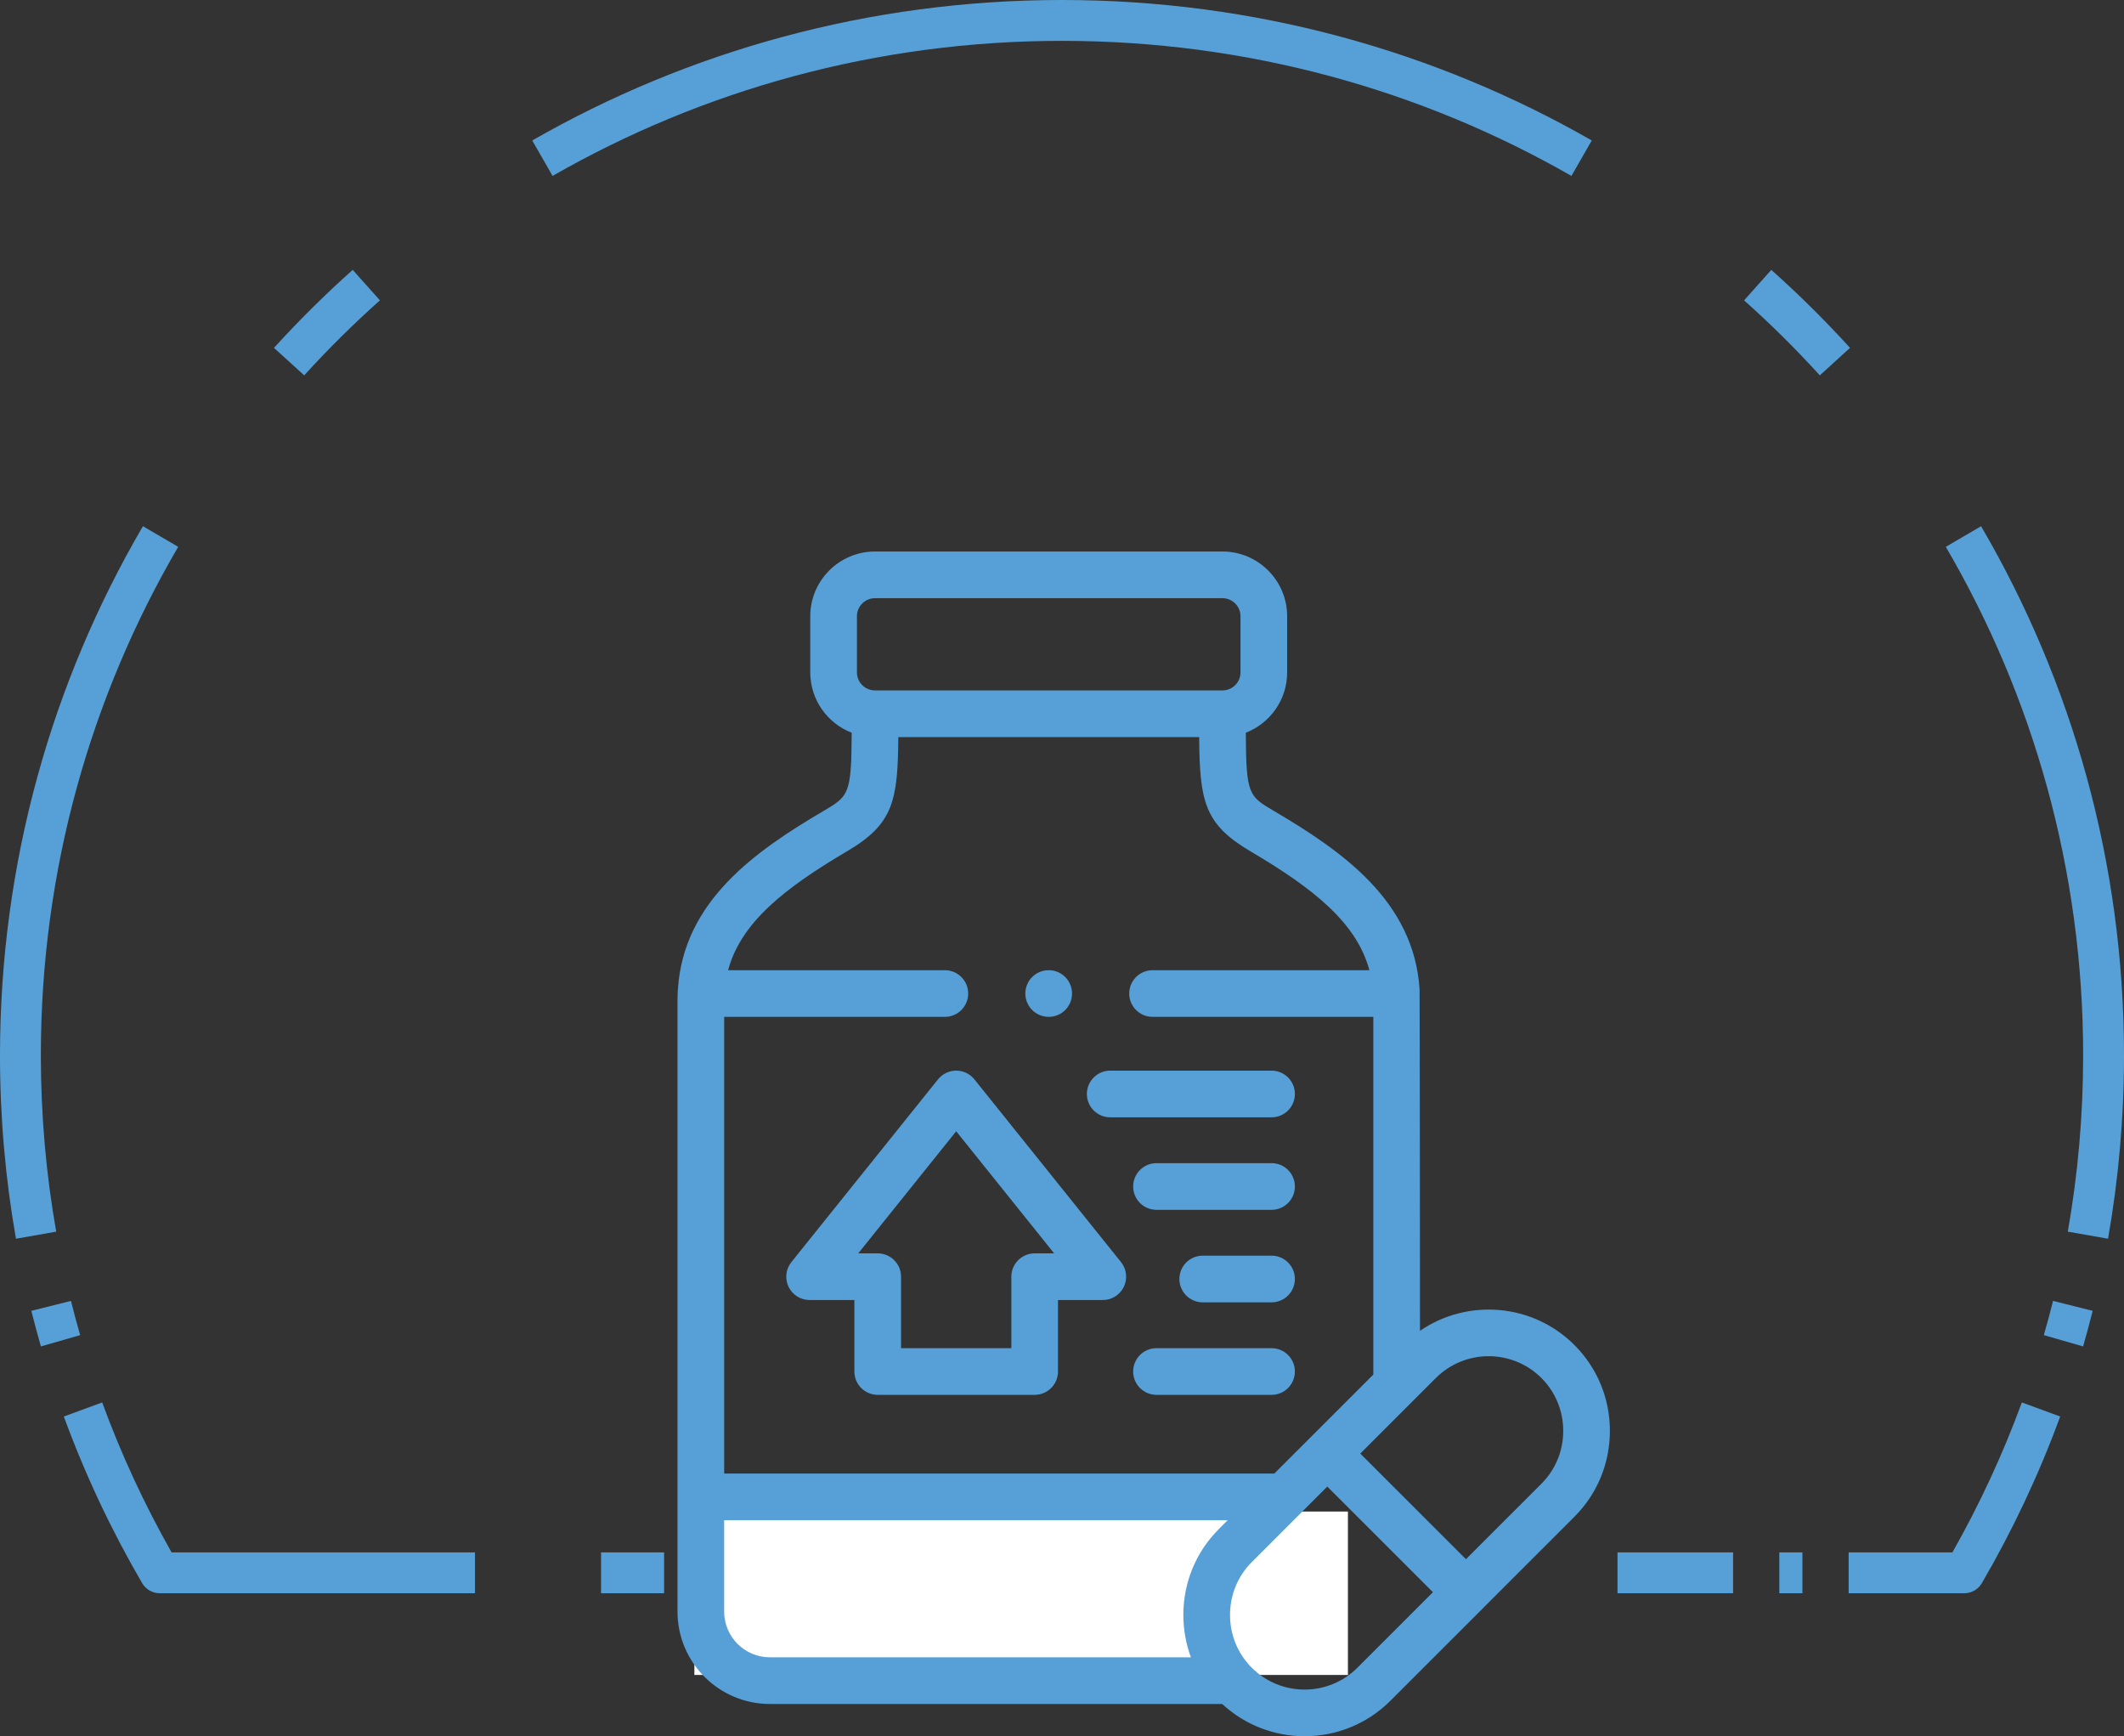<svg width="104" height="85" viewBox="0 0 104 85" fill="none" xmlns="http://www.w3.org/2000/svg">
<rect x="0" y="0" width="104" height="85" fill="#333333" stroke="none"/>
<path fill-rule="evenodd" clip-rule="evenodd" d="M52 2C42.913 2 34.396 4.407 27.056 8.612L26.061 6.877C33.697 2.502 42.556 0 52 0C61.444 0 70.303 2.502 77.939 6.877L76.944 8.612C69.604 4.407 61.087 2 52 2ZM18.602 14.704C17.303 15.863 16.065 17.089 14.895 18.376L13.415 17.03C14.633 15.692 15.919 14.417 17.27 13.212L18.602 14.704ZM89.106 18.376C87.935 17.089 86.697 15.863 85.398 14.704L86.73 13.212C88.081 14.417 89.367 15.692 90.585 17.03L89.106 18.376ZM8.725 26.771C4.449 34.09 2 42.593 2 51.667C2 54.611 2.258 57.495 2.752 60.297L0.782 60.644C0.268 57.728 0 54.728 0 51.667C0 42.228 2.548 33.379 6.998 25.762L8.725 26.771ZM102 51.667C102 42.593 99.551 34.09 95.275 26.771L97.002 25.762C101.452 33.379 104 42.228 104 51.667C104 54.728 103.732 57.728 103.218 60.644L101.248 60.297C101.742 57.495 102 54.611 102 51.667ZM3.474 63.688C3.615 64.25 3.765 64.809 3.925 65.363L2.003 65.917C1.837 65.34 1.681 64.759 1.534 64.174L3.474 63.688ZM100.075 65.363C100.235 64.809 100.385 64.25 100.526 63.688L102.466 64.174C102.319 64.759 102.163 65.34 101.997 65.917L100.075 65.363ZM8.402 76H23.257V78H7.823C7.467 78 7.138 77.811 6.959 77.503C5.453 74.918 4.167 72.191 3.125 69.347L5.003 68.659C5.937 71.21 7.077 73.663 8.402 76ZM95.598 76C96.923 73.663 98.062 71.21 98.998 68.659L100.875 69.347C99.833 72.191 98.547 74.918 97.041 77.503C96.862 77.811 96.533 78 96.177 78H90.518V76H95.598ZM29.43 76H32.517V78H29.43V76ZM38.691 76H54.125V78H38.691V76ZM79.2 76H84.859V78H79.2V76ZM87.123 76H88.254V78H87.123V76Z" fill="#57A0D7"/>
<g clip-path="url(#clip0)">
<rect x="34" y="74" width="32" height="8" fill="white"/>
<path d="M78.827 70.051C78.827 68.46 78.21 66.968 77.091 65.849C75.037 63.795 71.841 63.564 69.528 65.153C69.528 65.153 69.521 48.499 69.508 48.431C69.229 44.099 65.696 41.656 62.377 39.703C61.14 38.972 61.013 38.895 61 35.872C62.183 35.412 63.024 34.262 63.024 32.919V30.168C63.024 28.421 61.603 27 59.856 27H42.845C41.097 27 39.674 28.421 39.674 30.168V32.919C39.674 34.263 40.517 35.413 41.702 35.872C41.689 38.894 41.561 38.972 40.323 39.702C37.004 41.658 33.473 44.101 33.193 48.431C33.181 48.499 33.173 48.908 33.173 48.987V78.899C33.173 81.392 35.202 83.421 37.696 83.421H59.844C60.98 84.473 62.429 85 63.879 85C65.4 85 66.922 84.421 68.08 83.263L72.587 78.757C72.587 78.757 72.587 78.756 72.587 78.756C72.588 78.756 72.588 78.755 72.588 78.755L77.091 74.253C78.21 73.134 78.827 71.641 78.827 70.051V70.051ZM41.959 30.168C41.959 29.681 42.356 29.285 42.845 29.285H59.856C60.343 29.285 60.74 29.681 60.74 30.168V32.919C60.74 33.406 60.343 33.801 59.856 33.801H42.845C42.356 33.801 41.959 33.405 41.959 32.919V30.168ZM41.483 41.67C43.734 40.342 43.962 39.225 43.985 36.086H58.717C58.74 39.224 58.968 40.342 61.216 41.671C64.312 43.493 66.428 45.176 67.051 47.498H56.434C55.803 47.498 55.292 48.009 55.292 48.64C55.292 49.271 55.803 49.782 56.434 49.782H67.244V67.294L62.398 72.139H35.458V49.782H46.264C46.895 49.782 47.407 49.271 47.407 48.64C47.407 48.009 46.895 47.498 46.264 47.498H35.65C36.274 45.177 38.388 43.494 41.483 41.67V41.67ZM35.458 78.899V74.424H60.113L59.678 74.859C58.559 75.978 57.942 77.47 57.942 79.061C57.942 79.782 58.07 80.482 58.312 81.136H37.696C36.462 81.136 35.458 80.132 35.458 78.899V78.899ZM66.464 81.647C65.039 83.073 62.719 83.073 61.293 81.647C60.605 80.96 60.227 80.041 60.227 79.061C60.227 78.081 60.605 77.162 61.293 76.474L63.678 74.089L64.99 72.778L70.163 77.949L66.464 81.647ZM75.475 72.638L71.779 76.333L66.605 71.163L70.304 67.464C71.017 66.752 71.954 66.395 72.89 66.395C73.826 66.395 74.763 66.752 75.476 67.464C76.163 68.152 76.542 69.071 76.542 70.051C76.542 71.031 76.163 71.95 75.475 72.638V72.638Z" fill="#57A0D7"/>
<path d="M45.928 52.843L38.75 61.788C38.475 62.131 38.421 62.601 38.611 62.997C38.801 63.393 39.202 63.645 39.641 63.645H41.834V67.144C41.834 67.775 42.346 68.287 42.977 68.287H50.662C51.293 68.287 51.804 67.775 51.804 67.144V63.645H53.998C54.437 63.645 54.837 63.393 55.028 62.997C55.218 62.601 55.164 62.131 54.889 61.788L47.711 52.843C47.494 52.572 47.166 52.415 46.82 52.415C46.473 52.415 46.145 52.572 45.928 52.843V52.843ZM51.616 61.361H50.662C50.031 61.361 49.52 61.872 49.52 62.503V66.002H44.119V62.503C44.119 61.872 43.608 61.361 42.977 61.361H42.023L46.819 55.383L51.616 61.361Z" fill="#57A0D7"/>
<path d="M54.36 54.7H62.261C62.891 54.7 63.403 54.188 63.403 53.557C63.403 52.927 62.891 52.415 62.261 52.415H54.36C53.729 52.415 53.218 52.927 53.218 53.557C53.218 54.188 53.729 54.7 54.36 54.7V54.7Z" fill="#57A0D7"/>
<path d="M62.261 66.002H56.627C55.996 66.002 55.484 66.513 55.484 67.144C55.484 67.775 55.996 68.287 56.627 68.287H62.261C62.892 68.287 63.403 67.775 63.403 67.144C63.403 66.513 62.892 66.002 62.261 66.002Z" fill="#57A0D7"/>
<path d="M62.261 61.473H58.89C58.259 61.473 57.748 61.985 57.748 62.615C57.748 63.246 58.259 63.758 58.89 63.758H62.261C62.891 63.758 63.403 63.246 63.403 62.615C63.403 61.985 62.891 61.473 62.261 61.473Z" fill="#57A0D7"/>
<path d="M62.261 56.944H56.627C55.996 56.944 55.484 57.456 55.484 58.086C55.484 58.717 55.996 59.229 56.627 59.229H62.261C62.892 59.229 63.403 58.717 63.403 58.086C63.403 57.456 62.892 56.944 62.261 56.944Z" fill="#57A0D7"/>
<path d="M51.349 49.782C51.98 49.782 52.491 49.271 52.491 48.64C52.491 48.009 51.98 47.498 51.349 47.498H51.346C50.715 47.498 50.205 48.009 50.205 48.64C50.205 49.271 50.718 49.782 51.349 49.782V49.782Z" fill="#57A0D7"/>
</g>
<defs>
<clipPath id="clip0">
<rect width="58" height="58" fill="white" transform="translate(27 27)"/>
</clipPath>
</defs>
</svg>
